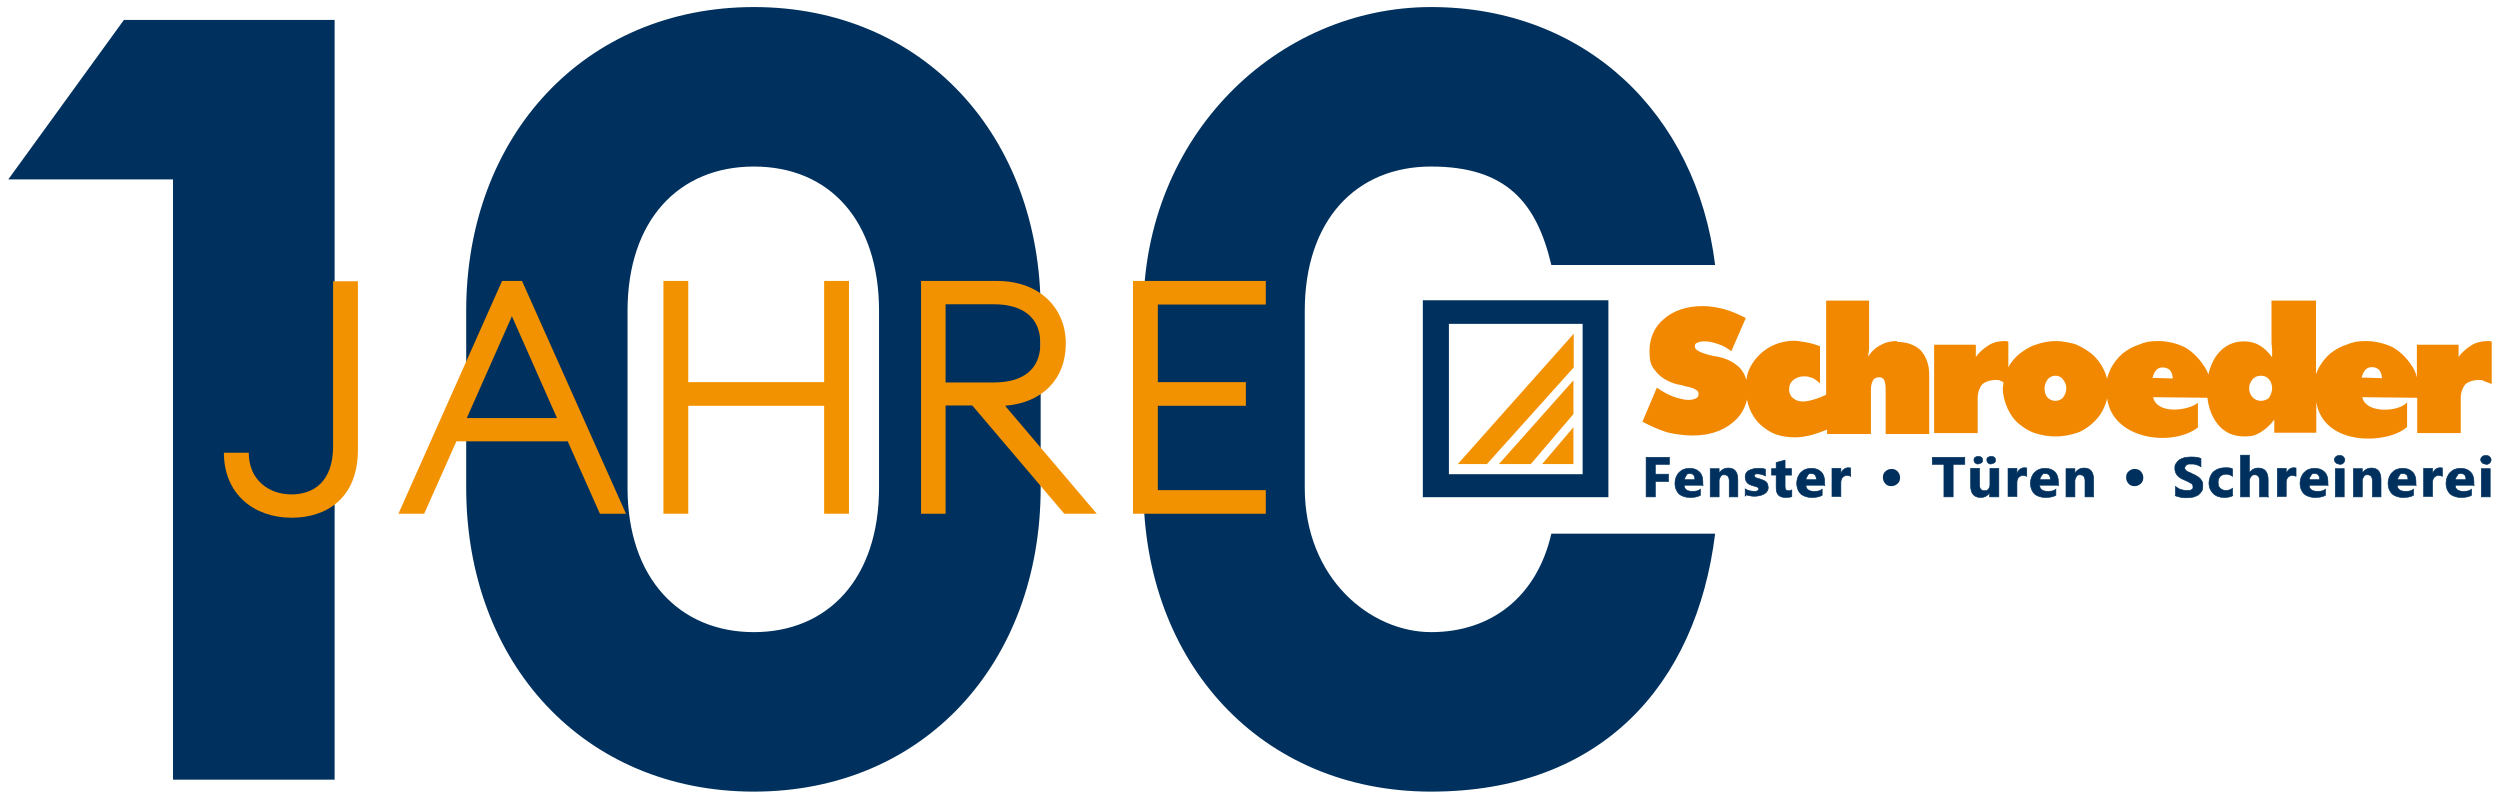 <svg xmlns="http://www.w3.org/2000/svg" id="Ebene_1" viewBox="0 0 815.1 260.4"><defs><style>      .st0 {        fill: #00305d;      }      .st1, .st2 {        fill: #f39200;      }      .st1, .st3 {        fill-rule: evenodd;      }      .st3 {        fill: #f18800;      }      .st4 {        fill: none;        stroke: #00305d;        stroke-miterlimit: 10;        stroke-width: .2px;      }    </style></defs><g><path class="st0" d="M56.4,254.2h52.7V6.5H40.4L2.7,58.5h53.7v195.7ZM286.6,159c0,29.7-16.7,47.1-40.8,47.1s-41.2-17.4-41.2-47.1v-57.6c0-29.6,16.7-47.1,41.2-47.1s40.8,17.4,40.8,47.1v57.6h0ZM339.3,159v-57.6c0-57.2-38.4-99.1-93.5-99.1s-93.8,41.9-93.8,99.1v57.6c0,57.2,38.4,99.1,93.8,99.1s93.5-41.9,93.5-99.1M559.2,86.4c-6.1-49.4-42.4-84.1-92.6-84.1s-93.8,41.9-93.8,99.1v57.6c0,57.2,38.4,99.1,93.8,99.1s86.5-34.7,92.6-84.1h-53.4c-4.7,20.5-19.5,32.1-39.2,32.1s-41.2-17.4-41.2-47.1v-57.6c0-29.6,16.7-47.1,41.2-47.1s34.4,11.7,39.2,32.1h53.4Z"></path><path class="st2" d="M369.4,167.5h43.3v-7.7h-35.2v-27.5h28.7v-7.7h-28.7v-25.3h35.2v-7.7h-43.3v75.9h0ZM308.3,124.7v-25.5h15.7c9.6,0,15.2,4.4,15.2,12.8s-5.6,12.7-15.2,12.7h-15.7ZM300.2,167.5h8.1v-35.3h8.7l30,35.3h10.6l-29.9-35.2c12.3-1,19.8-8.8,19.8-20.3s-8.5-20.4-22.4-20.4h-24.8v75.9h-.1ZM216.3,167.5h8.1v-35.2h44.3v35.2h8.1v-75.9h-8.1v33h-44.3v-33h-8.1v75.9h0ZM152.2,136.3l14.7-33.2,14.7,33.2h-29.5.1ZM130,167.5h8.3l10.5-23.6h36.3l10.5,23.6h8.5l-33.9-75.9h-6.5l-33.8,75.9h.1ZM95.1,168.8c11.3,0,21.6-6.3,21.6-22.2v-54.9h-8.1v53.8c0,11.6-6.4,15.7-13.6,15.7s-13.9-4.6-13.9-13.6h-8.1c0,13.5,9.8,21.2,22.1,21.2"></path></g><path class="st0" d="M472.4,105.6h43.6v49h-43.6s0-49,0-49ZM463.9,97.9v64.2h60.5v-64.2h-60.5,0Z"></path><path class="st1" d="M488.7,151.3h10.4l13.9-16.3v-11l-24.3,27.3h0ZM475.3,151.3h9.5l28.3-31.5v-11l-37.8,42.5ZM513,151.3v-12l-10.2,12h10.2Z"></path><g><path class="st3" d="M811.7,111.2h-.6c-1.8,0-3.7.4-5.2,1.3-1.5.9-3.1,2.2-4.3,3.9v-4h-13.6v10.7c-.3-1.5-1-3-1.9-4.2-1.6-2.4-3.8-4.5-6.2-5.8-2.4-1.1-5.4-1.9-8.5-1.9s-4.4.4-6.4,1.2c-1.9.6-3.8,1.7-5.3,2.9-1.6,1.4-3.1,3.3-4,5.3-.3.5-.4,1-.6,1.5v-24.1h-14.5v13.3c0,1.2.2,2.2.2,3v2.2c-1.2-1.7-2.6-3-4.1-3.9s-3.3-1.3-5.1-1.3c-3.5,0-6.4,1.4-8.7,4.3-1.4,1.8-2.3,4-2.9,6.5-.4-1.2-1-2.3-1.7-3.2-1.6-2.4-3.8-4.5-6.2-5.8-2.4-1.1-5.3-1.9-8.4-1.9s-4.5.4-6.4,1.2c-1.9.6-3.8,1.7-5.3,2.9-1.6,1.4-3.1,3.3-4,5.3-.4.9-.8,1.9-1,2.9-.3-1-.6-2.1-1.1-3-.9-1.9-2.3-3.8-4-5.2-1.5-1.2-3.4-2.3-5.3-3.1-1.9-.5-4.1-1-6.4-1s-4.6.5-6.5,1.2c-2,.6-3.7,1.8-5.2,2.9-1.5,1.2-2.9,2.8-3.7,4.5v-8.4c-.2,0-.5-.2-.6-.2h-.6c-1.8,0-3.7.4-5.1,1.3-1.5.9-3.1,2.2-4.3,3.9v-4h-13.6v28.8h14.2v-11.5c0-1.7.6-3.3,1.5-4.4.9-.8,2.5-1.4,4.3-1.4s1.3.2,1.9.4c.2,0,.5.2.7.3,0,.7-.2,1.4-.2,2.1,0,2.2.6,4.3,1.5,6.4.9,2,2.2,3.9,4,5.3,1.5,1.2,3.2,2.3,5.2,2.9,1.9.6,4.1,1,6.5,1s4.5-.4,6.4-1c2-.5,3.7-1.7,5.2-2.9,1.8-1.5,3.2-3.3,4.1-5.3.5-1.1.9-2.1,1.1-3.2,1.8,13.5,21.2,15.9,29.6,9.5v-8.1c-2.7,2.5-13.3,4.1-14.6-1.8l17.7.2c.4,3.4,1.5,6.2,3.2,8.4,2.1,2.8,5.2,4.2,8.7,4.2s3.9-.6,5.5-1.4c1.5-.9,3.1-2.3,4.4-4.1v4.3h13.7v-10c2.4,14.7,23.6,13.7,29.6,8.1v-8c-2.8,3.2-13.5,3.7-14.6-1.7l17.9.2v11.5h14.2v-11.5c0-1.7.6-3.3,1.5-4.4.9-.8,2.5-1.4,4.3-1.4s1.3.2,1.9.4c.6.2,1.5.6,2.4.9v-13.8c-.2,0-.5-.2-.6-.2M672.6,129.7c-.6.6-1.6,1-2.5,1s-2.1-.5-2.6-1.2c-.6-.6-.9-1.7-.9-2.9s.5-2.1,1-2.9c.6-.7,1.5-1.2,2.5-1.2s2,.4,2.5,1.2c.6.7,1.1,1.7,1.1,2.9s-.5,2.3-1.1,3M702,123.3h-.2c.2-1,.6-2,1.2-2.6.5-.6,1.2-.9,2.1-.9s1.8.3,2.4.9c.5.6.9,1.6.9,2.7l-6.4-.2h0ZM739.8,129.7c-.6.6-1.7,1-2.7,1s-2.1-.5-2.7-1.2c-.6-.6-1.1-1.7-1.1-2.9s.5-2.1,1.1-2.9c.6-.7,1.5-1.2,2.7-1.2s2.1.4,2.7,1.2c.6.7,1,1.7,1,2.9s-.5,2.3-1,3M770.2,123.2h-.2c.2-1,.6-2,1.2-2.6.5-.6,1.2-.9,2.1-.9s1.8.3,2.4.9c.5.6.9,1.6.9,2.7l-6.4-.2h0ZM618.4,111.2c-1.9,0-3.7.4-5.2,1.3-1.5.7-3,2-4.1,3.8,0-.9.3-1.9.3-2.7v-15.6h-14v30.7c-2,1-5.5,2.2-7.4,2.2s-2.7-.5-3.5-1.2c-.7-.5-1.2-1.6-1.2-2.8s.5-2.3,1.4-3c.8-.7,2-1.2,3.5-1.2s1.9.3,2.6.5c.7.2,1.7,1,2.6,1.8v-12.1c-1.5-.6-3.2-1.1-4.6-1.3-1.3-.2-2.7-.5-3.8-.5-3,0-5.7.8-7.9,2s-4.4,3.2-5.8,5.5c-.7,1.1-1.5,2.7-1.7,4.1,0,.3-.2.8-.2,1.2-.4-1.5-1.1-2.8-2.1-3.9-1.7-1.7-4-3-6.8-3.6-.3,0-1.1-.3-1.7-.3-4.1-.9-6.2-1.9-6.2-3s.3-1.1.9-1.4c.5-.3,1.4-.4,2.4-.4s2.8.3,4.3.9c1.5.4,2.9,1.3,4.3,2.3l4.7-10.8c-2.4-1.2-4.7-2.3-7.1-2.9-2.2-.6-4.6-1-7-1-5.2,0-9.5,1.5-12.6,4.2-3.1,2.6-4.7,6.2-4.7,10.5s.9,5.2,2.4,7c1.5,1.7,4,3.2,7,3.9.6,0,1.4.3,2.2.5,3,.6,4.4,1.4,4.4,2.4s-.3,1.3-.9,1.6c-.6.3-1.5.5-2.4.5-1.5,0-3.1-.5-4.7-1-1.5-.5-3.6-1.6-5.6-3l-4.7,11.1c2.7,1.4,5.5,2.7,8.2,3.5,2.6.6,5.5,1,8.1,1,5.3,0,9.8-1.4,13.1-4.2,2.4-1.9,4-4.5,4.7-7.5.2,1.1.5,2.1.9,3.1.7,1.7,1.9,3.6,3.4,5,1.4,1.3,3.2,2.5,5,3.2,1.7.6,4,1,6.3,1,3.6,0,7.2-1.2,10.5-2.5v1.4h14.3v-14.6c0-1.1.3-2.3.7-2.9.3-.6,1.1-1,1.9-1s1.4.3,1.7.9c.3.6.5,1.6.5,3v14.6h14.2v-19.5c0-3.2-1.1-5.9-2.8-7.8-1.8-1.7-4.4-2.7-7.4-2.7"></path><path class="st0" d="M616.7,152.9c-.8,0-1.5.3-2,.8-.6.5-.8,1.2-.8,2s.3,1.5.8,2c.5.6,1.2.8,2,.8s1.4-.3,2-.8c.6-.6.8-1.2.8-2s-.3-1.4-.8-2c-.6-.6-1.2-.8-2-.8"></path><path class="st0" d="M696,152.9c-.8,0-1.5.3-2,.8-.6.5-.8,1.2-.8,2s.3,1.5.8,2c.5.6,1.2.8,2,.8s1.4-.3,2-.8c.6-.6.8-1.2.8-2s-.3-1.4-.8-2c-.6-.6-1.2-.8-2-.8"></path><polygon class="st0" points="544.3 151.4 539.7 151.4 539.7 154.6 544 154.6 544 157 539.7 157 539.7 162 536.7 162 536.7 149.1 544.3 149.1 544.3 151.4"></polygon><polygon class="st4" points="544.3 151.4 539.7 151.4 539.7 154.6 544 154.6 544 157 539.7 157 539.7 162 536.7 162 536.7 149.1 544.3 149.1 544.3 151.4"></polygon><path class="st0" d="M555.3,158.2h-6.2c0,1.3,1,2,2.6,2s2-.2,2.7-.7v2c-.9.5-2,.7-3.4.7s-2.7-.4-3.6-1.2c-.8-.8-1.3-2-1.3-3.4s.5-2.7,1.4-3.6c.9-.9,2-1.3,3.4-1.3s2.4.4,3.2,1.2,1.1,1.9,1.1,3.2v1.2h0ZM552.6,156.4c0-1.3-.5-2-1.6-2s-.9.2-1.2.6c-.3.4-.5.8-.6,1.4h3.5-.1Z"></path><path class="st4" d="M555.3,158.2h-6.2c0,1.3,1,2,2.6,2s2-.2,2.7-.7v2c-.9.5-2,.7-3.4.7s-2.7-.4-3.6-1.2c-.8-.8-1.3-2-1.3-3.4s.5-2.7,1.4-3.6c.9-.9,2-1.3,3.4-1.3s2.4.4,3.2,1.2,1.1,1.9,1.1,3.2v1.2h0ZM552.6,156.4c0-1.3-.5-2-1.6-2s-.9.2-1.2.6c-.3.4-.5.8-.6,1.4h3.5-.1Z"></path><path class="st0" d="M566.7,162h-2.9v-5.1c0-1.4-.5-2.1-1.6-2.1s-.9.2-1.2.6c-.3.4-.5.9-.5,1.4v5.2h-2.9v-9.2h2.9v1.5h0c.7-1.1,1.7-1.7,3-1.7,2.1,0,3.1,1.3,3.1,3.8v5.6h.1Z"></path><path class="st4" d="M566.7,162h-2.9v-5.1c0-1.4-.5-2.1-1.6-2.1s-.9.2-1.2.6c-.3.4-.5.9-.5,1.4v5.2h-2.9v-9.2h2.9v1.5h0c.7-1.1,1.7-1.7,3-1.7,2.1,0,3.1,1.3,3.1,3.8v5.6h.1Z"></path><path class="st0" d="M569,161.7v-2.3c.5.3,1,.5,1.4.6.5.1.9.2,1.4.2s.9,0,1.2-.2c.3-.1.4-.3.4-.6s0-.3-.2-.4c0-.1-.3-.2-.5-.3-.2,0-.4-.2-.7-.2s-.5-.2-.7-.2c-.4-.1-.7-.3-1-.4-.3-.2-.5-.3-.7-.6-.2-.2-.3-.5-.4-.7,0-.3-.2-.6-.2-1s0-1,.3-1.3c.2-.4.5-.7.9-.9s.8-.4,1.3-.5,1-.2,1.5-.2h1.3c.4,0,.9.2,1.3.3v2.2c-.4-.2-.8-.4-1.2-.5s-.8-.2-1.2-.2h-.5c0,0-.3,0-.4.1,0,0-.2.1-.3.2,0,0,0,.2,0,.3s0,.3.2.4c0,.1.3.2.4.3.2,0,.4.2.6.2s.4.1.7.2c.4.1.7.3,1.1.4.3.2.6.3.8.5s.4.5.5.7c0,.3.2.6.2,1s0,1-.4,1.4c-.2.4-.6.7-1,.9s-.9.4-1.4.5-1.1.2-1.6.2c-1,0-2-.2-2.9-.5"></path><path class="st4" d="M569,161.7v-2.3c.5.3,1,.5,1.4.6.5.1.9.2,1.4.2s.9,0,1.2-.2c.3-.1.4-.3.4-.6s0-.3-.2-.4c0-.1-.3-.2-.5-.3-.2,0-.4-.2-.7-.2s-.5-.2-.7-.2c-.4-.1-.7-.3-1-.4-.3-.2-.5-.3-.7-.6-.2-.2-.3-.5-.4-.7,0-.3-.2-.6-.2-1s0-1,.3-1.3c.2-.4.5-.7.9-.9s.8-.4,1.3-.5,1-.2,1.5-.2h1.3c.4,0,.9.2,1.3.3v2.2c-.4-.2-.8-.4-1.2-.5s-.8-.2-1.2-.2h-.5c0,0-.3,0-.4.1,0,0-.2.1-.3.2,0,0,0,.2,0,.3s0,.3.2.4c0,.1.3.2.4.3.2,0,.4.2.6.2s.4.1.7.2c.4.1.7.3,1.1.4.3.2.6.3.8.5s.4.5.5.7c0,.3.2.6.2,1s0,1-.4,1.4c-.2.4-.6.7-1,.9s-.9.4-1.4.5-1.1.2-1.6.2c-1,0-2-.2-2.9-.5v.4Z"></path><path class="st0" d="M584.2,161.9c-.4.2-1.1.3-2,.3-2.1,0-3.1-1-3.1-3.1v-4.2h-1.5v-2.1h1.5v-2l2.9-.8v2.8h2.1v2.1h-2.1v3.7c0,1,.4,1.4,1.2,1.4s.6,0,1-.3v2.1h0Z"></path><path class="st4" d="M584.2,161.9c-.4.2-1.1.3-2,.3-2.1,0-3.1-1-3.1-3.1v-4.2h-1.5v-2.1h1.5v-2l2.9-.8v2.8h2.1v2.1h-2.1v3.7c0,1,.4,1.4,1.2,1.4s.6,0,1-.3v2.1h0Z"></path><path class="st0" d="M595,158.2h-6.2c0,1.3,1,2,2.6,2s2-.2,2.7-.7v2c-.9.5-2,.7-3.4.7s-2.7-.4-3.6-1.2c-.8-.8-1.3-2-1.3-3.4s.5-2.7,1.4-3.6c.9-.9,2-1.3,3.4-1.3s2.4.4,3.2,1.2,1.1,1.9,1.1,3.2v1.2h0ZM592.2,156.4c0-1.3-.5-2-1.6-2s-.9.2-1.2.6c-.3.4-.5.8-.6,1.4h3.5-.1Z"></path><path class="st4" d="M595,158.2h-6.2c0,1.3,1,2,2.6,2s2-.2,2.7-.7v2c-.9.5-2,.7-3.4.7s-2.7-.4-3.6-1.2c-.8-.8-1.3-2-1.3-3.4s.5-2.7,1.4-3.6c.9-.9,2-1.3,3.4-1.3s2.4.4,3.2,1.2,1.1,1.9,1.1,3.2v1.2h0ZM592.2,156.4c0-1.3-.5-2-1.6-2s-.9.2-1.2.6c-.3.4-.5.8-.6,1.4h3.5-.1Z"></path><path class="st0" d="M603.4,155.3c-.4-.2-.8-.3-1.2-.3s-1.1.2-1.5.7-.5,1.1-.5,1.8v4.4h-2.9v-9.2h2.9v1.7h0c.5-1.2,1.3-1.9,2.5-1.9s.5,0,.7.1v2.6h0Z"></path><path class="st4" d="M603.4,155.3c-.4-.2-.8-.3-1.2-.3s-1.1.2-1.5.7-.5,1.1-.5,1.8v4.4h-2.9v-9.2h2.9v1.7h0c.5-1.2,1.3-1.9,2.5-1.9s.5,0,.7.1v2.6h0Z"></path><polygon class="st0" points="640.6 151.4 636.8 151.4 636.8 162 633.8 162 633.8 151.4 630 151.4 630 149.1 640.6 149.1 640.6 151.4"></polygon><polygon class="st4" points="640.6 151.4 636.8 151.4 636.8 162 633.8 162 633.8 151.4 630 151.4 630 149.1 640.6 149.1 640.6 151.4"></polygon><path class="st0" d="M651.6,162h-2.9v-1.4h0c-.7,1.1-1.7,1.6-2.9,1.6-2.2,0-3.3-1.3-3.3-3.9v-5.6h2.9v5.3c0,1.3.5,2,1.6,2s.9-.2,1.3-.5c.3-.4.5-.8.5-1.5v-5.3h2.9v9.2h0ZM645,151.3c-.4,0-.8-.1-1-.4-.3-.2-.4-.5-.4-.9s0-.7.4-.9c.3-.2.6-.3,1-.3s.8.1,1,.3c.3.2.4.5.4.9s0,.7-.4.9c-.3.2-.6.3-1,.3M649.2,151.3c-.4,0-.8-.1-1-.4-.3-.2-.4-.5-.4-.9s0-.7.4-.9c.3-.2.6-.3,1-.3s.8.1,1,.3c.3.2.4.5.4.9s0,.7-.4.9c-.3.2-.6.3-1,.3"></path><path class="st4" d="M651.6,162h-2.9v-1.4h0c-.7,1.1-1.7,1.6-2.9,1.6-2.2,0-3.3-1.3-3.3-3.9v-5.6h2.9v5.3c0,1.3.5,2,1.6,2s.9-.2,1.3-.5c.3-.4.5-.8.5-1.5v-5.3h2.9v9.2h0ZM645,151.3c-.4,0-.8-.1-1-.4-.3-.2-.4-.5-.4-.9s0-.7.4-.9c.3-.2.6-.3,1-.3s.8.1,1,.3c.3.2.4.5.4.9s0,.7-.4.9c-.3.2-.6.3-1,.3h0ZM649.2,151.3c-.4,0-.8-.1-1-.4-.3-.2-.4-.5-.4-.9s0-.7.4-.9c.3-.2.6-.3,1-.3s.8.1,1,.3c.3.2.4.5.4.9s0,.7-.4.9c-.3.2-.6.3-1,.3h0Z"></path><path class="st0" d="M660.8,155.3c-.4-.2-.8-.3-1.2-.3s-1.1.2-1.5.7-.5,1.1-.5,1.8v4.4h-2.9v-9.2h2.9v1.7h0c.5-1.2,1.3-1.9,2.5-1.9s.5,0,.7.1v2.6h0Z"></path><path class="st4" d="M660.8,155.3c-.4-.2-.8-.3-1.2-.3s-1.1.2-1.5.7-.5,1.1-.5,1.8v4.4h-2.9v-9.2h2.9v1.7h0c.5-1.2,1.3-1.9,2.5-1.9s.5,0,.7.1v2.6h0Z"></path><path class="st0" d="M671.2,158.2h-6.2c0,1.3,1,2,2.6,2s2-.2,2.7-.7v2c-.9.5-2,.7-3.4.7s-2.7-.4-3.6-1.2c-.8-.8-1.3-2-1.3-3.4s.5-2.7,1.4-3.6c.9-.9,2-1.3,3.4-1.3s2.4.4,3.2,1.2,1.1,1.9,1.1,3.2v1.2h0ZM668.5,156.4c0-1.3-.5-2-1.6-2s-.9.2-1.2.6c-.3.4-.6.8-.6,1.4h3.5-.1Z"></path><path class="st4" d="M671.2,158.2h-6.2c0,1.3,1,2,2.6,2s2-.2,2.7-.7v2c-.9.5-2,.7-3.4.7s-2.7-.4-3.6-1.2c-.8-.8-1.3-2-1.3-3.4s.5-2.7,1.4-3.6c.9-.9,2-1.3,3.4-1.3s2.4.4,3.2,1.2,1.1,1.9,1.1,3.2v1.2h0ZM668.5,156.4c0-1.3-.5-2-1.6-2s-.9.2-1.2.6c-.3.4-.6.8-.6,1.4h3.5-.1Z"></path><path class="st0" d="M682.7,162h-2.9v-5.1c0-1.4-.5-2.1-1.6-2.1s-.9.2-1.2.6c-.3.4-.5.9-.5,1.4v5.2h-2.9v-9.2h2.9v1.5h0c.7-1.1,1.7-1.7,3-1.7,2.1,0,3.1,1.3,3.1,3.8v5.6h.1Z"></path><path class="st4" d="M682.7,162h-2.9v-5.1c0-1.4-.5-2.1-1.6-2.1s-.9.2-1.2.6c-.3.4-.5.9-.5,1.4v5.2h-2.9v-9.2h2.9v1.5h0c.7-1.1,1.7-1.7,3-1.7,2.1,0,3.1,1.3,3.1,3.8v5.6h.1Z"></path><path class="st0" d="M709.3,161.5v-2.9c.5.4,1.1.8,1.7,1,.6.2,1.3.3,1.9.3h1c.3,0,.5-.2.7-.3s.3-.3.4-.4c0-.2,0-.3,0-.5s0-.5-.2-.7c0-.2-.4-.4-.6-.5-.3-.2-.6-.3-.9-.5-.4-.2-.7-.3-1.1-.5-1-.4-1.8-.9-2.3-1.5s-.8-1.3-.8-2.2,0-1.2.4-1.7c.3-.5.7-.9,1.1-1.2.5-.3,1-.5,1.7-.7.6-.1,1.3-.2,2-.2s1.3,0,1.8.1c.5,0,1,.2,1.5.4v2.7c-.2-.1-.5-.3-.7-.4-.3-.1-.5-.2-.8-.3-.3,0-.6-.1-.8-.2h-1.7c-.3,0-.5.2-.7.3s-.3.2-.4.4c0,.2-.2.3-.2.5s0,.4.2.6c0,.2.3.3.5.5s.5.3.8.4c.3.1.7.3,1,.5.5.2,1,.4,1.4.7.4.2.8.5,1.1.8s.5.7.7,1c.2.4.2.9.2,1.4s0,1.3-.4,1.8c-.3.5-.7.9-1.1,1.2-.5.3-1,.5-1.7.7-.6.1-1.3.2-2,.2s-1.4,0-2.1-.2c-.7-.1-1.2-.3-1.7-.5"></path><path class="st4" d="M709.3,161.5v-2.9c.5.4,1.1.8,1.7,1,.6.2,1.3.3,1.9.3h1c.3,0,.5-.2.7-.3s.3-.3.4-.4c0-.2,0-.3,0-.5s0-.5-.2-.7c0-.2-.4-.4-.6-.5-.3-.2-.6-.3-.9-.5-.4-.2-.7-.3-1.1-.5-1-.4-1.8-.9-2.3-1.5s-.8-1.3-.8-2.2,0-1.2.4-1.7c.3-.5.7-.9,1.1-1.2.5-.3,1-.5,1.7-.7.6-.1,1.3-.2,2-.2s1.3,0,1.8.1c.5,0,1,.2,1.5.4v2.7c-.2-.1-.5-.3-.7-.4-.3-.1-.5-.2-.8-.3-.3,0-.6-.1-.8-.2h-1.7c-.3,0-.5.2-.7.3s-.3.2-.4.4c0,.2-.2.3-.2.5s0,.4.2.6c0,.2.3.3.5.5s.5.3.8.4c.3.1.7.3,1,.5.5.2,1,.4,1.4.7.4.2.8.5,1.1.8s.5.7.7,1c.2.4.2.9.2,1.4s0,1.3-.4,1.8c-.3.5-.7.9-1.1,1.2-.5.3-1,.5-1.7.7-.6.1-1.3.2-2,.2s-1.4,0-2.1-.2c-.7-.1-1.2-.3-1.7-.5h0Z"></path><path class="st0" d="M728,161.6c-.7.4-1.6.6-2.9.6s-2.6-.4-3.5-1.3c-.9-.9-1.4-2-1.4-3.3s.5-2.8,1.4-3.7c1-.9,2.3-1.4,3.9-1.4s1.9.1,2.4.4v2.4c-.6-.4-1.3-.7-2-.7s-1.5.2-2,.7-.7,1.1-.7,2,.2,1.5.7,1.9c.5.5,1.1.7,1.9.7s1.4-.2,2.1-.7v2.3h0Z"></path><path class="st4" d="M728,161.6c-.7.4-1.6.6-2.9.6s-2.6-.4-3.5-1.3c-.9-.9-1.4-2-1.4-3.3s.5-2.8,1.4-3.7c1-.9,2.3-1.4,3.9-1.4s1.9.1,2.4.4v2.4c-.6-.4-1.3-.7-2-.7s-1.5.2-2,.7-.7,1.1-.7,2,.2,1.5.7,1.9c.5.5,1.1.7,1.9.7s1.4-.2,2.1-.7v2.3h0Z"></path><path class="st0" d="M739.6,162h-2.9v-5.2c0-1.3-.5-2-1.5-2s-.9.2-1.3.6c-.3.4-.5.9-.5,1.4v5.2h-2.9v-13.6h2.9v5.8h0c.7-1.1,1.7-1.6,2.9-1.6,2.1,0,3.2,1.3,3.2,3.8v5.7h0Z"></path><path class="st4" d="M739.6,162h-2.9v-5.2c0-1.3-.5-2-1.5-2s-.9.2-1.3.6c-.3.4-.5.9-.5,1.4v5.2h-2.9v-13.6h2.9v5.8h0c.7-1.1,1.7-1.6,2.9-1.6,2.1,0,3.2,1.3,3.2,3.8v5.7h0Z"></path><path class="st0" d="M748.6,155.3c-.4-.2-.8-.3-1.2-.3s-1.1.2-1.5.7-.5,1.1-.5,1.8v4.4h-2.9v-9.2h2.9v1.7h0c.5-1.2,1.3-1.9,2.5-1.9s.5,0,.7.1v2.6h0Z"></path><path class="st4" d="M748.6,155.3c-.4-.2-.8-.3-1.2-.3s-1.1.2-1.5.7-.5,1.1-.5,1.8v4.4h-2.9v-9.2h2.9v1.7h0c.5-1.2,1.3-1.9,2.5-1.9s.5,0,.7.1v2.6h0Z"></path><path class="st0" d="M759.1,158.2h-6.2c0,1.3,1,2,2.6,2s2-.2,2.7-.7v2c-.9.5-2,.7-3.4.7s-2.7-.4-3.6-1.2c-.8-.8-1.3-2-1.3-3.4s.5-2.7,1.4-3.6c.9-.9,2-1.3,3.4-1.3s2.4.4,3.2,1.2,1.1,1.9,1.1,3.2v1.2h0ZM756.3,156.4c0-1.3-.5-2-1.6-2s-.9.2-1.2.6c-.3.4-.6.8-.6,1.4h3.5-.1Z"></path><path class="st4" d="M759.1,158.2h-6.2c0,1.3,1,2,2.6,2s2-.2,2.7-.7v2c-.9.5-2,.7-3.4.7s-2.7-.4-3.6-1.2c-.8-.8-1.3-2-1.3-3.4s.5-2.7,1.4-3.6c.9-.9,2-1.3,3.4-1.3s2.4.4,3.2,1.2,1.1,1.9,1.1,3.2v1.2h0ZM756.3,156.4c0-1.3-.5-2-1.6-2s-.9.2-1.2.6c-.3.4-.6.8-.6,1.4h3.5-.1Z"></path><path class="st0" d="M762.8,151.3c-.5,0-.9-.1-1.2-.4-.3-.3-.5-.6-.5-1s.2-.8.5-1c.3-.3.7-.4,1.2-.4s.9.1,1.2.4c.3.3.5.6.5,1s-.2.8-.5,1.1-.7.4-1.2.4M764.3,162h-2.9v-9.2h2.9v9.2Z"></path><path class="st4" d="M762.8,151.3c-.5,0-.9-.1-1.2-.4-.3-.3-.5-.6-.5-1s.2-.8.5-1c.3-.3.7-.4,1.2-.4s.9.1,1.2.4c.3.3.5.6.5,1s-.2.8-.5,1.1-.7.4-1.2.4h0ZM764.3,162h-2.9v-9.2h2.9v9.2Z"></path><path class="st0" d="M776.4,162h-2.9v-5.1c0-1.4-.5-2.1-1.6-2.1s-.9.2-1.2.6c-.3.4-.5.9-.5,1.4v5.2h-2.9v-9.2h2.9v1.5h0c.7-1.1,1.7-1.7,3-1.7,2.1,0,3.1,1.3,3.1,3.8v5.6h.1Z"></path><path class="st4" d="M776.4,162h-2.9v-5.1c0-1.4-.5-2.1-1.6-2.1s-.9.2-1.2.6c-.3.4-.5.9-.5,1.4v5.2h-2.9v-9.2h2.9v1.5h0c.7-1.1,1.7-1.7,3-1.7,2.1,0,3.1,1.3,3.1,3.8v5.6h.1Z"></path><path class="st0" d="M787.8,158.2h-6.2c0,1.3,1,2,2.6,2s2-.2,2.7-.7v2c-.9.5-2,.7-3.4.7s-2.7-.4-3.6-1.2c-.8-.8-1.3-2-1.3-3.4s.5-2.7,1.4-3.6c.9-.9,2-1.3,3.4-1.3s2.4.4,3.2,1.2,1.1,1.9,1.1,3.2v1.2h0ZM785.1,156.4c0-1.3-.5-2-1.6-2s-.9.2-1.2.6c-.3.4-.5.8-.6,1.4h3.5-.1Z"></path><path class="st4" d="M787.8,158.2h-6.2c0,1.3,1,2,2.6,2s2-.2,2.7-.7v2c-.9.5-2,.7-3.4.7s-2.7-.4-3.6-1.2c-.8-.8-1.3-2-1.3-3.4s.5-2.7,1.4-3.6c.9-.9,2-1.3,3.4-1.3s2.4.4,3.2,1.2,1.1,1.9,1.1,3.2v1.2h0ZM785.1,156.4c0-1.3-.5-2-1.6-2s-.9.2-1.2.6c-.3.4-.5.8-.6,1.4h3.5-.1Z"></path><path class="st0" d="M796.3,155.3c-.4-.2-.8-.3-1.2-.3s-1.1.2-1.5.7-.5,1.1-.5,1.8v4.4h-2.9v-9.2h2.9v1.7h0c.5-1.2,1.3-1.9,2.5-1.9s.5,0,.7.1v2.6h0Z"></path><path class="st4" d="M796.3,155.3c-.4-.2-.8-.3-1.2-.3s-1.1.2-1.5.7-.5,1.1-.5,1.8v4.4h-2.9v-9.2h2.9v1.7h0c.5-1.2,1.3-1.9,2.5-1.9s.5,0,.7.1v2.6h0Z"></path><path class="st0" d="M806.7,158.2h-6.2c0,1.3,1,2,2.6,2s2-.2,2.7-.7v2c-.9.5-2,.7-3.4.7s-2.7-.4-3.6-1.2c-.8-.8-1.3-2-1.3-3.4s.5-2.7,1.4-3.6c.9-.9,2-1.3,3.4-1.3s2.4.4,3.2,1.2,1.1,1.9,1.1,3.2v1.2h0ZM804,156.4c0-1.3-.5-2-1.6-2s-.9.2-1.2.6c-.3.4-.6.8-.6,1.4h3.5-.1Z"></path><path class="st4" d="M806.7,158.2h-6.2c0,1.3,1,2,2.6,2s2-.2,2.7-.7v2c-.9.5-2,.7-3.4.7s-2.7-.4-3.6-1.2c-.8-.8-1.3-2-1.3-3.4s.5-2.7,1.4-3.6c.9-.9,2-1.3,3.4-1.3s2.4.4,3.2,1.2,1.1,1.9,1.1,3.2v1.2h0ZM804,156.4c0-1.3-.5-2-1.6-2s-.9.2-1.2.6c-.3.4-.6.8-.6,1.4h3.5-.1Z"></path><path class="st0" d="M810.5,151.3c-.5,0-.9-.1-1.2-.4-.3-.3-.5-.6-.5-1s.2-.8.5-1c.3-.3.7-.4,1.2-.4s.9.1,1.2.4c.3.3.5.6.5,1s-.2.8-.5,1.1-.7.4-1.2.4M811.9,162h-2.9v-9.2h2.9v9.2Z"></path><path class="st4" d="M810.5,151.3c-.5,0-.9-.1-1.2-.4-.3-.3-.5-.6-.5-1s.2-.8.5-1c.3-.3.7-.4,1.2-.4s.9.1,1.2.4c.3.3.5.6.5,1s-.2.8-.5,1.1-.7.4-1.2.4h0ZM811.9,162h-2.9v-9.2h2.9v9.2Z"></path></g></svg>